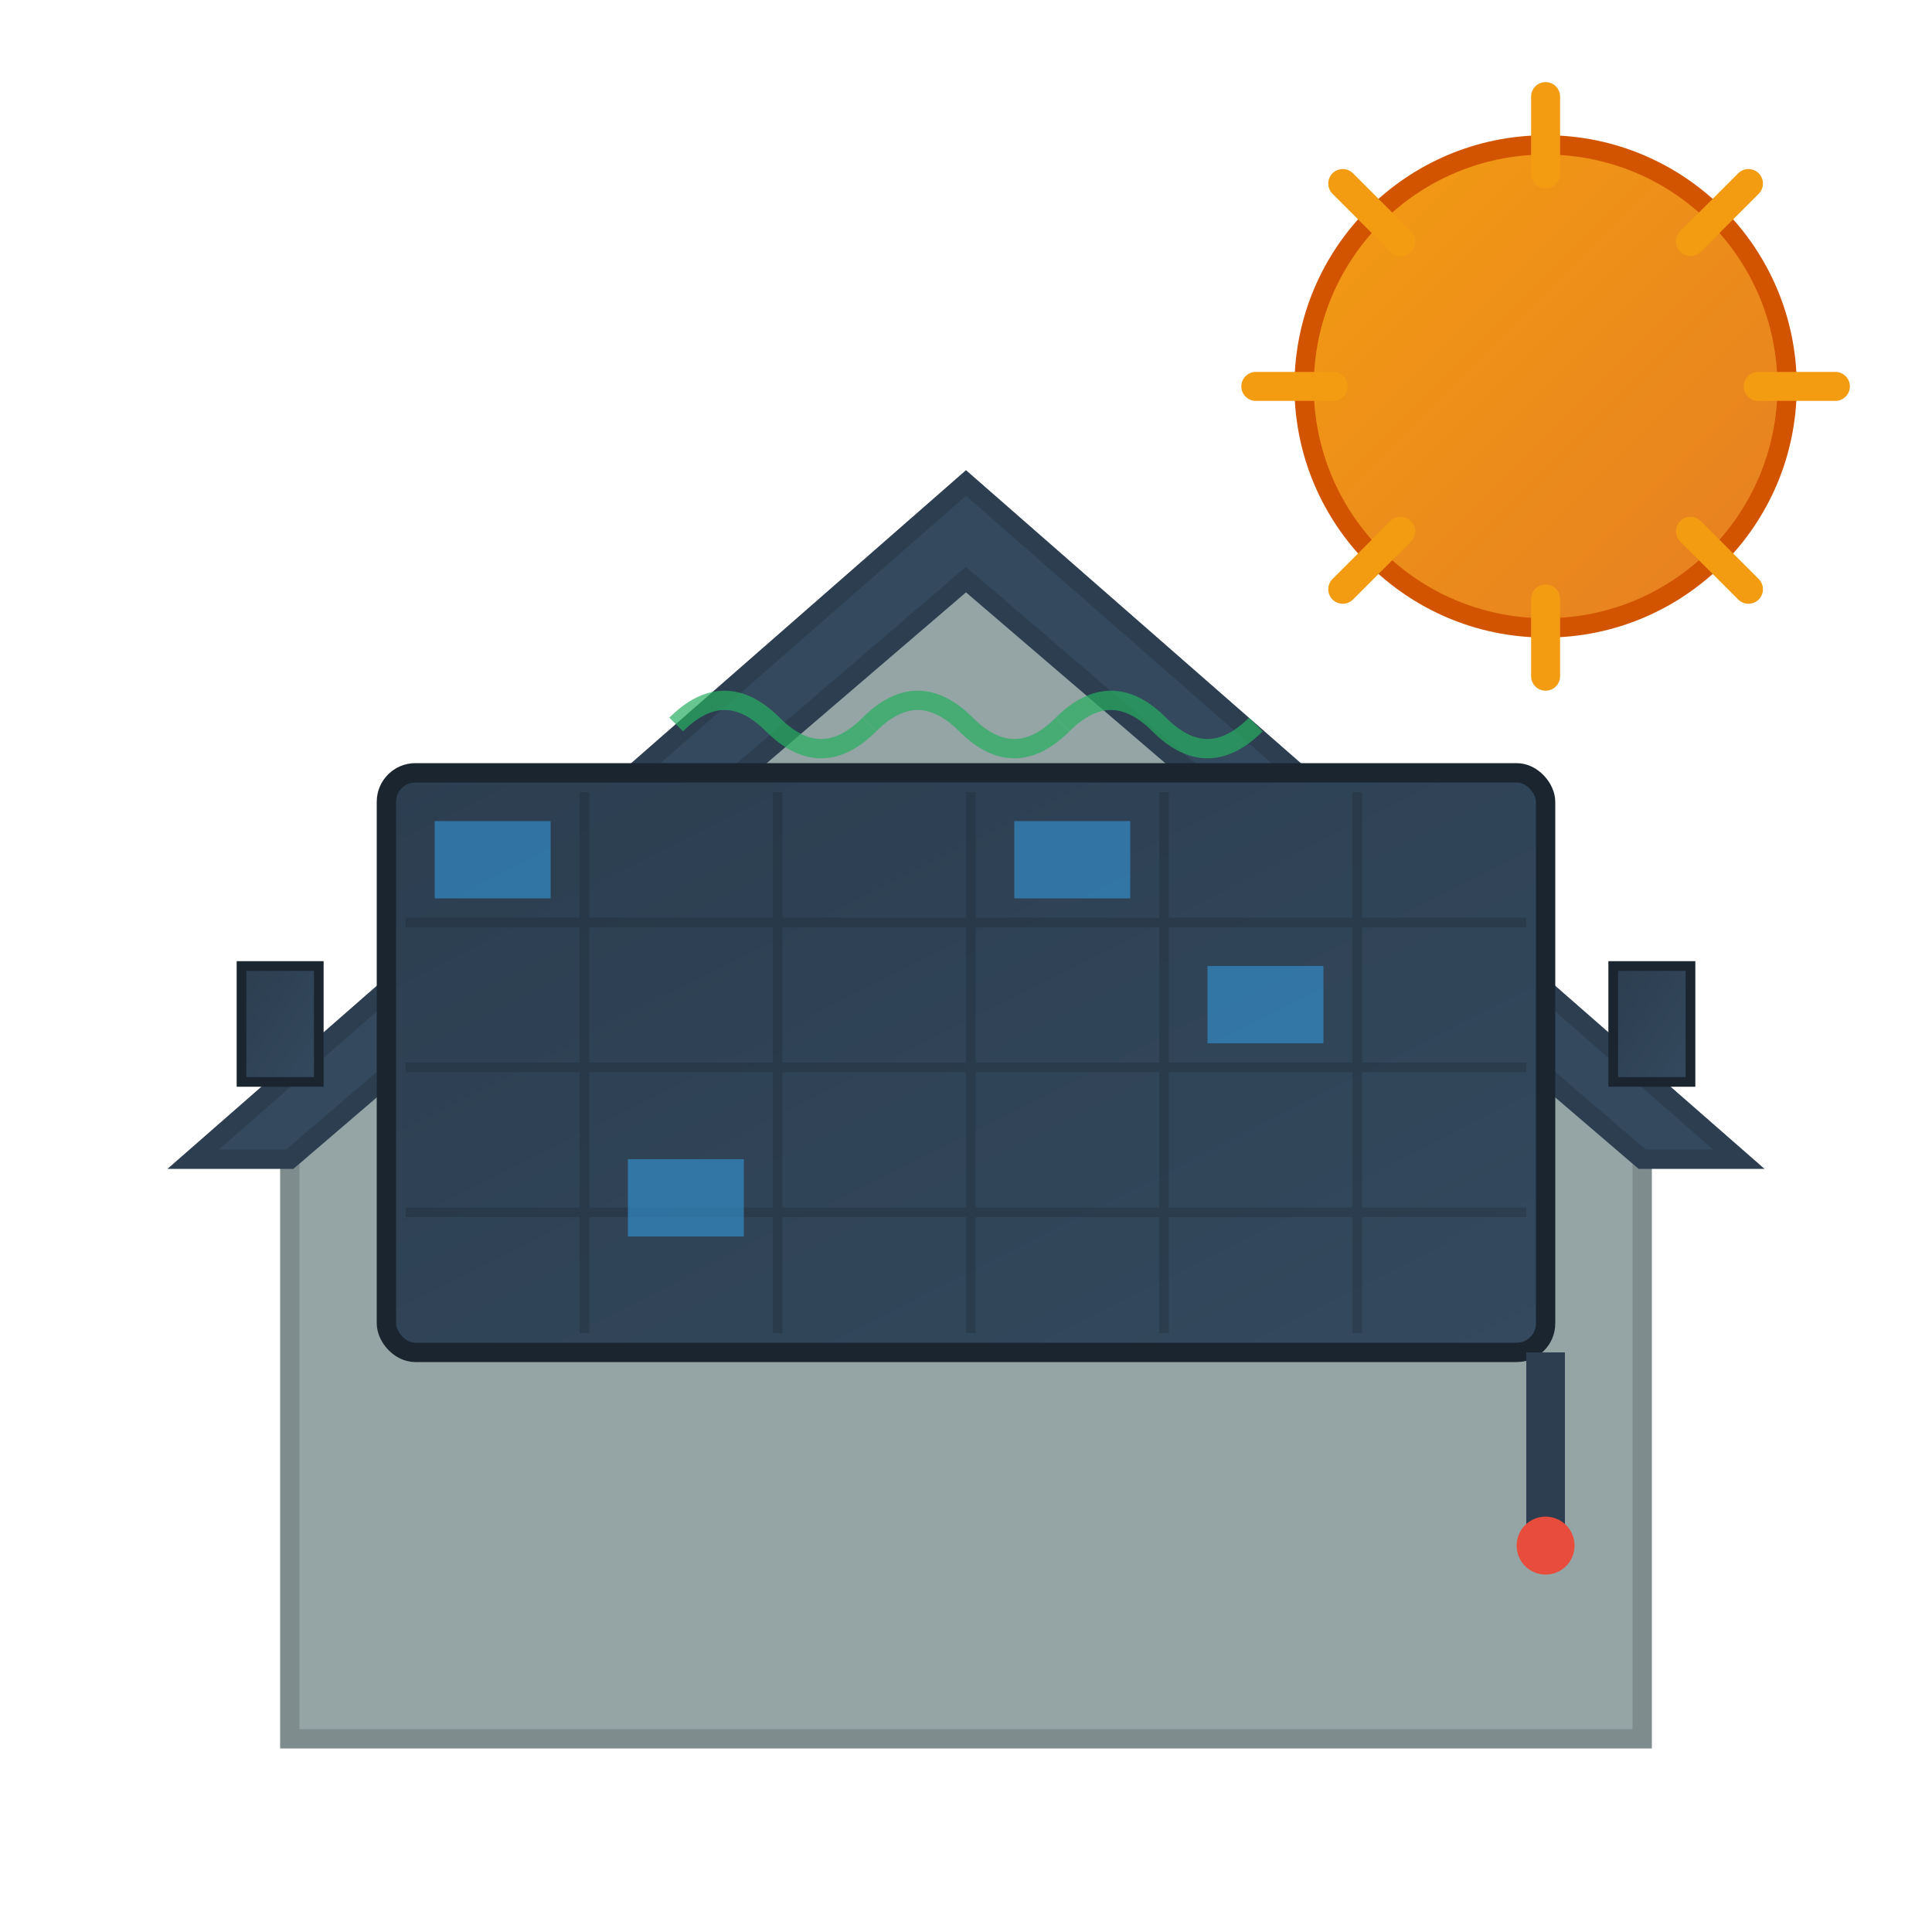 <svg width="200" height="200" viewBox="0 0 200 200" xmlns="http://www.w3.org/2000/svg">
  <defs>
    <linearGradient id="sunGradient" x1="0%" y1="0%" x2="100%" y2="100%">
      <stop offset="0%" style="stop-color:#f39c12;stop-opacity:1" />
      <stop offset="100%" style="stop-color:#e67e22;stop-opacity:1" />
    </linearGradient>
    <linearGradient id="panelGradient" x1="0%" y1="0%" x2="100%" y2="100%">
      <stop offset="0%" style="stop-color:#2c3e50;stop-opacity:1" />
      <stop offset="100%" style="stop-color:#34495e;stop-opacity:1" />
    </linearGradient>
  </defs>
  
  <!-- Background house silhouette -->
  <path d="M30 150 L30 180 L170 180 L170 150 L170 120 L100 60 L30 120 Z" fill="#95a5a6" stroke="#7f8c8d" stroke-width="2"/>
  
  <!-- Roof -->
  <path d="M20 120 L100 50 L180 120 L170 120 L100 60 L30 120 Z" fill="#34495e" stroke="#2c3e50" stroke-width="2"/>
  
  <!-- Main solar panel -->
  <rect x="40" y="80" width="120" height="60" fill="url(#panelGradient)" stroke="#1a252f" stroke-width="2" rx="3"/>
  
  <!-- Solar cells grid -->
  <g fill="#1a252f" opacity="0.3">
    <!-- Vertical lines -->
    <rect x="60" y="82" width="1" height="56"/>
    <rect x="80" y="82" width="1" height="56"/>
    <rect x="100" y="82" width="1" height="56"/>
    <rect x="120" y="82" width="1" height="56"/>
    <rect x="140" y="82" width="1" height="56"/>
    <!-- Horizontal lines -->
    <rect x="42" y="95" width="116" height="1"/>
    <rect x="42" y="110" width="116" height="1"/>
    <rect x="42" y="125" width="116" height="1"/>
  </g>
  
  <!-- Solar cell highlights -->
  <g fill="#3498db" opacity="0.6">
    <rect x="45" y="85" width="12" height="8"/>
    <rect x="125" y="100" width="12" height="8"/>
    <rect x="65" y="120" width="12" height="8"/>
    <rect x="105" y="85" width="12" height="8"/>
  </g>
  
  <!-- Sun -->
  <circle cx="160" cy="40" r="25" fill="url(#sunGradient)" stroke="#d35400" stroke-width="2"/>
  
  <!-- Sun rays -->
  <g stroke="#f39c12" stroke-width="3" stroke-linecap="round">
    <line x1="160" y1="10" x2="160" y2="18"/>
    <line x1="160" y1="62" x2="160" y2="70"/>
    <line x1="130" y1="40" x2="138" y2="40"/>
    <line x1="182" y1="40" x2="190" y2="40"/>
    <line x1="139" y1="19" x2="145" y2="25"/>
    <line x1="175" y1="55" x2="181" y2="61"/>
    <line x1="181" y1="19" x2="175" y2="25"/>
    <line x1="145" y1="55" x2="139" y2="61"/>
  </g>
  
  <!-- Energy waves -->
  <g stroke="#27ae60" stroke-width="2" fill="none" opacity="0.7">
    <path d="M70 75 Q75 70 80 75 Q85 80 90 75"/>
    <path d="M90 75 Q95 70 100 75 Q105 80 110 75"/>
    <path d="M110 75 Q115 70 120 75 Q125 80 130 75"/>
  </g>
  
  <!-- Connection cable -->
  <line x1="160" y1="140" x2="160" y2="160" stroke="#2c3e50" stroke-width="4"/>
  <circle cx="160" cy="160" r="3" fill="#e74c3c"/>
  
  <!-- Small panels on the side -->
  <rect x="25" y="100" width="8" height="12" fill="url(#panelGradient)" stroke="#1a252f" stroke-width="1"/>
  <rect x="167" y="100" width="8" height="12" fill="url(#panelGradient)" stroke="#1a252f" stroke-width="1"/>
</svg>
